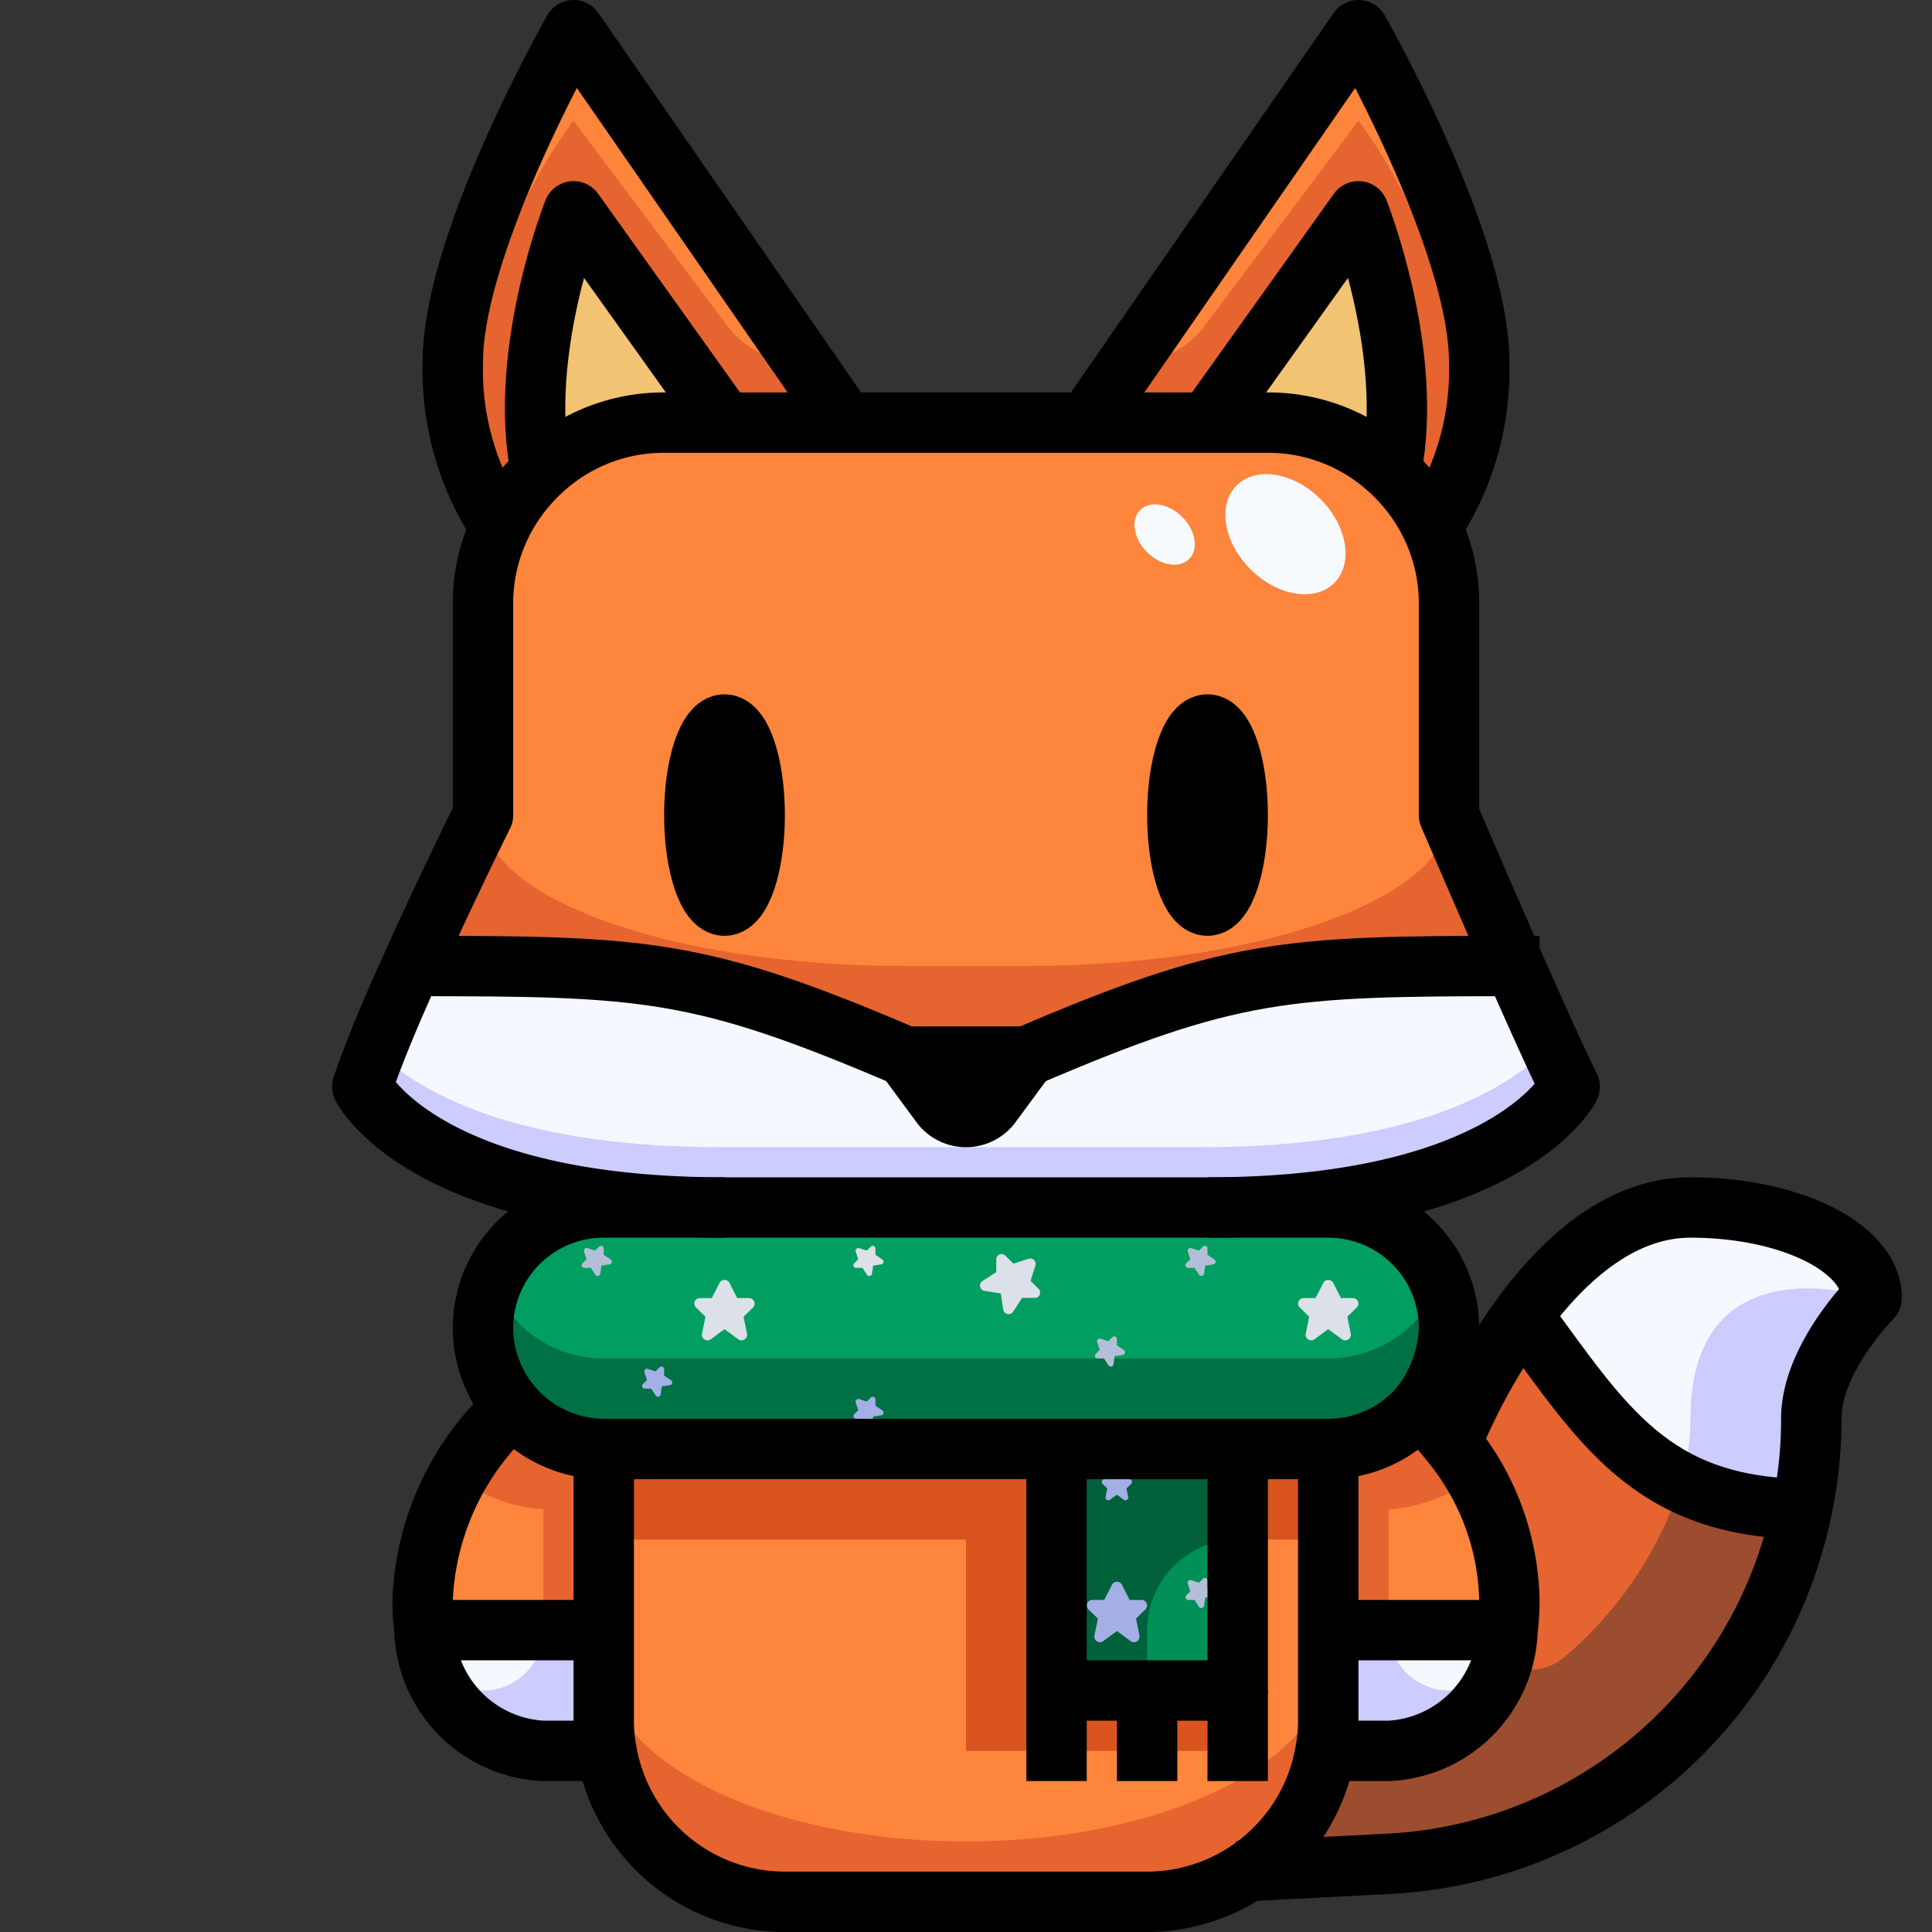 <?xml version="1.0" ?><svg viewBox="0 0 64 64" xmlns="http://www.w3.org/2000/svg"><rect x="0" y="0" width="64" height="64" fill="#333333" stroke="none"/><g data-name="13-fox" id="_13-fox"><polygon points="41 48 41 56 38 56 35 56 35 48 41 48" style="fill:#008f57"/><path d="M47.02,46.62c-.06.07-.12.14-.19.21A4.025,4.025,0,0,1,44,48H20a4.023,4.023,0,0,1-4-4,3.995,3.995,0,0,1,4-4H44a4,4,0,0,1,4,4A4.348,4.348,0,0,1,47.02,46.62Z" style="fill:#009e60"/><ellipse cx="24" cy="27" rx="1" ry="3" style="fill:#995e26"/><ellipse cx="40" cy="27" rx="1" ry="3" style="fill:#995e26"/><path d="M34,35l-1.17,1.59a1.041,1.041,0,0,1-1.66,0L30,35Z" style="fill:#d9541e"/><path d="M45,7s1.87,4.69,1.08,8.61A5.928,5.928,0,0,0,42,14H40Z" style="fill:#f2c373"/><path d="M19,7l5,7H22a5.928,5.928,0,0,0-4.08,1.61C17.13,11.69,19,7,19,7Z" style="fill:#f2c373"/><path d="M18,58a4.135,4.135,0,0,1-3.94-4H20v3a5.361,5.361,0,0,0,.09.99L20,58Z" style="fill:#f5f9ff"/><path d="M46,58H44l-.09-.01A5.361,5.361,0,0,0,44,57V54h5.94A4.135,4.135,0,0,1,46,58Z" style="fill:#f5f9ff"/><path d="M62,43s-2,2-2,4a14.112,14.112,0,0,1-.31,2.99c-5.01-.1-6.59-2.78-9.26-6.41C51.79,41.73,53.68,40,56,40,59.32,40,62,41.34,62,43Z" style="fill:#f5f9ff"/><path d="M31.17,36.59a1.041,1.041,0,0,0,1.66,0L34,35c6.76-2.9,8.59-3,16.17-3,.72,1.62,1.43,3.21,1.83,4,0,0-2,4-12,4H24c-10,0-12-4-12-4,.36-1.08.98-2.56,1.64-4,7.74,0,9.54.08,16.36,3Z" style="fill:#f5f9ff"/><path d="M16.57,17.45A9.346,9.346,0,0,1,15,12c0-4,4-11,4-11l9,13H24L19,7s-1.87,4.69-1.08,8.61A6,6,0,0,0,16.57,17.45Z" style="fill:#fd853c"/><path d="M49,12a9.346,9.346,0,0,1-1.57,5.45,6,6,0,0,0-1.35-1.84C46.87,11.69,45,7,45,7l-5,7H36L45,1S49,8,49,12Z" style="fill:#fd853c"/><path d="M40,30c.55,0,1-1.34,1-3s-.45-3-1-3-1,1.34-1,3S39.45,30,40,30Zm7.43-12.55A5.883,5.883,0,0,1,48,20v7s1.09,2.54,2.17,5c-7.58,0-9.41.1-16.17,3H30c-6.82-2.92-8.62-3-16.36-3C14.78,29.45,16,27,16,27V20a5.883,5.883,0,0,1,.57-2.55,6,6,0,0,1,1.35-1.84A5.928,5.928,0,0,1,22,14H42a5.928,5.928,0,0,1,4.08,1.61A6,6,0,0,1,47.43,17.45ZM25,27c0-1.66-.45-3-1-3s-1,1.34-1,3,.45,3,1,3S25,28.66,25,27Z" style="fill:#fd853c"/><path d="M44,54v3a5.361,5.361,0,0,1-.09.99A6,6,0,0,1,38,63H26a6,6,0,0,1-5.91-5.01A5.361,5.361,0,0,1,20,57V48H35v8h6V48h3Z" style="fill:#fd853c"/><path d="M20,48v6H14.06A7.792,7.792,0,0,1,14,53a9.093,9.093,0,0,1,2.99-6.38A3.923,3.923,0,0,0,20,48Z" style="fill:#fd853c"/><path d="M48.08,47.8A8.509,8.509,0,0,1,50,53a7.792,7.792,0,0,1-.06,1H44V48a4.025,4.025,0,0,0,2.83-1.17c.07-.07.13-.14.19-.21A12.547,12.547,0,0,1,48.08,47.8Z" style="fill:#fd853c"/><path d="M49.94,54A7.792,7.792,0,0,0,50,53a8.509,8.509,0,0,0-1.92-5.2,20.109,20.109,0,0,1,2.35-4.22c2.67,3.63,4.25,6.31,9.26,6.41A14.741,14.741,0,0,1,46.02,61.74l-4.68.24a5.949,5.949,0,0,0,2.57-3.99L44,58h2A4.135,4.135,0,0,0,49.94,54Z" style="fill:#e6642f"/><path d="M47.02,43.62c-.06.07-.12.14-.19.21A4.025,4.025,0,0,1,44,45H20a3.923,3.923,0,0,1-3.01-1.38A4.043,4.043,0,0,1,16.3,42.5a3.949,3.949,0,0,0,.69,4.125A3.923,3.923,0,0,0,20,48H44a4.025,4.025,0,0,0,2.83-1.17c.07-.07.13-.14.19-.21A4.348,4.348,0,0,0,48,44a3.988,3.988,0,0,0-.316-1.56A6.461,6.461,0,0,1,47.02,43.62Z" style="fill:#007145"/><path d="M39.833,38h-16c-7.434,0-10.443-2.209-11.5-3.343-.191.483-.367.946-.5,1.343,0,0,2,4,12,4h16c10,0,12-4,12-4-.156-.309-.361-.742-.594-1.249C50.109,35.909,47.073,38,39.833,38Z" style="fill:#ccf"/><path d="M41,48H35v8h3V54a3,3,0,0,1,3-3h0Z" style="fill:#00613b"/><path d="M24.1,10.8,19,4a15.842,15.842,0,0,0-3.143,9.69,2.051,2.051,0,0,1-.425,1.344A8.286,8.286,0,0,0,16.57,17.45a6,6,0,0,1,1.35-1.84C17.13,11.69,19,7,19,7l5,7h4l-1.385-2H26.5A3,3,0,0,1,24.1,10.8Z" style="fill:#e6642f"/><path d="M45,4l-5.1,6.8A3,3,0,0,1,37.5,12h-.115L36,14h4l5-7s1.87,4.69,1.08,8.61a6,6,0,0,1,1.35,1.84,8.286,8.286,0,0,0,1.138-2.416,2.051,2.051,0,0,1-.425-1.344A15.842,15.842,0,0,0,45,4Z" style="fill:#e6642f"/><path d="M20,54H18a2,2,0,0,1-2,2H14.693A4.072,4.072,0,0,0,18,58h2l.09-.01A5.361,5.361,0,0,1,20,57Z" style="fill:#ccf"/><path d="M46,54H44v3a5.361,5.361,0,0,1-.09.99L44,58h2a4.072,4.072,0,0,0,3.307-2H48A2,2,0,0,1,46,54Z" style="fill:#ccf"/><path d="M18,54h2V48a3.923,3.923,0,0,1-3.01-1.38,11.292,11.292,0,0,0-1.825,2.319A5.318,5.318,0,0,0,18,50Z" style="fill:#e6642f"/><path d="M46,50a5.336,5.336,0,0,0,2.844-1.067A10.514,10.514,0,0,0,48.08,47.8a12.547,12.547,0,0,0-1.06-1.18c-.06.07-.12.14-.19.21A4.025,4.025,0,0,1,44,48v6h2Z" style="fill:#e6642f"/><path d="M56,47a7.869,7.869,0,0,1-.3,2.1,9.1,9.1,0,0,0,3.995.887A14.112,14.112,0,0,0,60,47c0-2,2-4,2-4S56,41,56,47Z" style="fill:#ccf"/><path d="M51.842,54.875a1.671,1.671,0,0,1-2.111.108A4.059,4.059,0,0,1,46,58H44l-.09-.01a5.949,5.949,0,0,1-2.57,3.99l4.68-.24A14.741,14.741,0,0,0,59.69,49.99,9.1,9.1,0,0,1,55.7,49.1,12.656,12.656,0,0,1,51.842,54.875Z" style="fill:#9c4d30"/><path d="M32,61c-6.633,0-12-2.684-12-6v2a6,6,0,0,0,6,6H38a6,6,0,0,0,6-6V55C44,58.316,38.633,61,32,61Z" style="fill:#e6642f"/><polygon points="32 58 40 58 40 56 38 56 35 56 35 48 20 48 20 51 32 51 32 58" style="fill:#d9541e"/><rect height="3" style="fill:#d9541e" width="3" x="41" y="48"/><path d="M48,27c0,1-.823,1.922-2.227,2.7C43.284,31.083,38.949,32,34,32H30c-4.861,0-9.136-.883-11.646-2.224C16.869,28.982,16,28.028,16,27c0,0-1.22,2.45-2.36,5,1.495,0,2.764,0,3.895.029C22.259,32.137,24.5,32.644,30,35h4c5.636-2.418,7.856-2.888,12.828-2.978C47.82,32,48.91,32,50.17,32,49.09,29.54,48,27,48,27Z" style="fill:#e6642f"/><path d="M34.083,41.694l-.513.167-.268-.268a.176.176,0,0,0-.3.123l0,.423-.462.3a.18.18,0,0,0,.077.325l.535.082.081.534a.179.179,0,0,0,.325.077l.3-.462.423,0a.175.175,0,0,0,.123-.3l-.267-.267.166-.513A.182.182,0,0,0,34.083,41.694Z" style="fill:#dbe0e9"/><path d="M36.833,52.5l-.254.5h-.392a.183.183,0,0,0-.132.312l.313.307-.114.563a.185.185,0,0,0,.294.181L37,54.031l.452.332a.185.185,0,0,0,.294-.181l-.114-.563.313-.307A.183.183,0,0,0,37.813,53h-.392l-.254-.5A.188.188,0,0,0,36.833,52.5Z" style="fill:#a4afe6"/><path d="M23.833,42.5l-.254.5h-.392a.183.183,0,0,0-.132.312l.313.307-.114.563a.185.185,0,0,0,.294.181L24,44.031l.452.332a.185.185,0,0,0,.294-.181l-.114-.563.313-.307A.183.183,0,0,0,24.813,43h-.392l-.254-.5A.188.188,0,0,0,23.833,42.5Z" style="fill:#dbe0e9"/><path d="M43.833,42.5l-.254.5h-.392a.183.183,0,0,0-.132.312l.313.307-.114.563a.185.185,0,0,0,.294.181L44,44.031l.452.332a.185.185,0,0,0,.294-.181l-.114-.563.313-.307A.183.183,0,0,0,44.813,43h-.392l-.254-.5A.188.188,0,0,0,43.833,42.5Z" style="fill:#dbe0e9"/><path d="M36.917,48.752,36.79,49h-.2a.091.091,0,0,0-.066.155l.156.153-.057.281a.093.093,0,0,0,.147.091L37,49.514l.225.166a.093.093,0,0,0,.147-.091l-.057-.281.156-.153A.091.091,0,0,0,37.405,49h-.2l-.127-.248A.093.093,0,0,0,36.917,48.752Z" style="fill:#a4afe6"/><path d="M36.347,44.459l.083.256-.133.134a.088.088,0,0,0,.061.151l.212,0,.152.231a.09.09,0,0,0,.163-.039l.04-.267.268-.041a.09.09,0,0,0,.038-.162L37,44.567l0-.211a.088.088,0,0,0-.151-.061l-.134.133-.256-.083A.091.091,0,0,0,36.347,44.459Z" style="fill:#b2bfd6"/><path d="M39.347,41.459l.083.256-.133.134a.088.088,0,0,0,.061.151l.212,0,.152.231a.09.09,0,0,0,.163-.039l.04-.267.268-.041a.09.09,0,0,0,.038-.162L40,41.567l0-.211a.088.088,0,0,0-.151-.061l-.134.133-.256-.083A.091.091,0,0,0,39.347,41.459Z" style="fill:#b2bfd6"/><path d="M39.347,52.459l.083.256-.133.134a.088.088,0,0,0,.061.151l.212,0,.152.231a.09.09,0,0,0,.163-.039l.04-.267.268-.041a.09.09,0,0,0,.038-.162L40,52.567l0-.211a.088.088,0,0,0-.151-.061l-.134.133-.256-.083A.091.091,0,0,0,39.347,52.459Z" style="fill:#b2bfd6"/><path d="M28.347,46.459l.083.256-.133.134a.088.088,0,0,0,.061.151l.212,0,.152.231a.09.09,0,0,0,.163-.039l.04-.267.268-.041a.09.09,0,0,0,.038-.162L29,46.567l0-.211a.088.088,0,0,0-.151-.061l-.134.133-.256-.083A.091.091,0,0,0,28.347,46.459Z" style="fill:#a4afe6"/><path d="M28.347,41.459l.083.256-.133.134a.088.088,0,0,0,.061.151l.212,0,.152.231a.09.09,0,0,0,.163-.039l.04-.267.268-.041a.09.09,0,0,0,.038-.162L29,41.567l0-.211a.088.088,0,0,0-.151-.061l-.134.133-.256-.083A.091.091,0,0,0,28.347,41.459Z" style="fill:#dbe0e9"/><path d="M21.347,45.459l.083.256-.133.134a.088.088,0,0,0,.061.151l.212,0,.152.231a.09.09,0,0,0,.163-.039l.04-.267.268-.041a.09.09,0,0,0,.038-.162L22,45.567l0-.211a.088.088,0,0,0-.151-.061l-.134.133-.256-.083A.091.091,0,0,0,21.347,45.459Z" style="fill:#a4afe6"/><path d="M19.347,41.459l.083.256-.133.134a.088.088,0,0,0,.061.151l.212,0,.152.231a.09.09,0,0,0,.163-.039l.04-.267.268-.041a.09.09,0,0,0,.038-.162L20,41.567l0-.211a.088.088,0,0,0-.151-.061l-.134.133-.256-.083A.091.091,0,0,0,19.347,41.459Z" style="fill:#b2bfd6"/><ellipse cx="42.582" cy="17.695" rx="1.642" ry="2.286" style="fill:#f6fafd" transform="translate(-0.034 35.308) rotate(-45.02)"/><ellipse cx="38.58" cy="17.708" rx="0.825" ry="1.148" style="fill:#f6fafd" transform="translate(-1.217 32.48) rotate(-45.02)"/><path d="M44,48v9a5.361,5.361,0,0,1-.09.99A6,6,0,0,1,38,63H26a6,6,0,0,1-5.91-5.01A5.361,5.361,0,0,1,20,57V48" style="fill:none;stroke:#000;stroke-linejoin:round;stroke-width:2px"/><ellipse cx="40" cy="27" rx="1" ry="3" style="fill:none;stroke:#000;stroke-linejoin:round;stroke-width:2px"/><ellipse cx="24" cy="27" rx="1" ry="3" style="fill:none;stroke:#000;stroke-linejoin:round;stroke-width:2px"/><path d="M17,46.61l-.01.01A9.093,9.093,0,0,0,14,53a7.792,7.792,0,0,0,.06,1A4.135,4.135,0,0,0,18,58h2" style="fill:none;stroke:#000;stroke-linejoin:round;stroke-width:2px"/><polyline points="14 54 14.06 54 20 54" style="fill:none;stroke:#000;stroke-linejoin:round;stroke-width:2px"/><path d="M47,46.6l.02.02a12.547,12.547,0,0,1,1.06,1.18A8.509,8.509,0,0,1,50,53a7.792,7.792,0,0,1-.06,1A4.135,4.135,0,0,1,46,58H44" style="fill:none;stroke:#000;stroke-linejoin:round;stroke-width:2px"/><polyline points="50 54 49.94 54 44 54" style="fill:none;stroke:#000;stroke-linejoin:round;stroke-width:2px"/><path d="M24,40c-10,0-12-4-12-4,.36-1.08.98-2.56,1.64-4C14.78,29.45,16,27,16,27V20a5.883,5.883,0,0,1,.57-2.55,6,6,0,0,1,1.35-1.84A5.928,5.928,0,0,1,22,14H42a5.928,5.928,0,0,1,4.08,1.61,6,6,0,0,1,1.35,1.84A5.883,5.883,0,0,1,48,20v7s1.09,2.54,2.17,5c.72,1.62,1.43,3.21,1.83,4,0,0-2,4-12,4" style="fill:none;stroke:#000;stroke-linejoin:round;stroke-width:2px"/><path d="M30,35h4l-1.17,1.59a1.041,1.041,0,0,1-1.66,0Z" style="fill:none;stroke:#000;stroke-linejoin:round;stroke-width:2px"/><path d="M34,35c6.76-2.9,8.59-3,16.17-3H51" style="fill:none;stroke:#000;stroke-linejoin:round;stroke-width:2px"/><path d="M30,35c-6.82-2.92-8.62-3-16.36-3H13" style="fill:none;stroke:#000;stroke-linejoin:round;stroke-width:2px"/><path d="M44,48H20a4.023,4.023,0,0,1-4-4,3.995,3.995,0,0,1,4-4H44a4,4,0,0,1,4,4,4.348,4.348,0,0,1-.98,2.62c-.06.07-.12.14-.19.21A4.025,4.025,0,0,1,44,48" style="fill:none;stroke:#000;stroke-linejoin:round;stroke-width:2px"/><polyline points="35 48 35 56 38 56 41 56 41 48" style="fill:none;stroke:#000;stroke-linejoin:round;stroke-width:2px"/><line style="fill:none;stroke:#000;stroke-linejoin:round;stroke-width:2px" x1="35" x2="35" y1="56" y2="59"/><line style="fill:none;stroke:#000;stroke-linejoin:round;stroke-width:2px" x1="41" x2="41" y1="56" y2="59"/><line style="fill:none;stroke:#000;stroke-linejoin:round;stroke-width:2px" x1="38" x2="38" y1="56" y2="59"/><path d="M36,14,45,1s4,7,4,11a9.346,9.346,0,0,1-1.57,5.45A4.058,4.058,0,0,1,47,18" style="fill:none;stroke:#000;stroke-linejoin:round;stroke-width:2px"/><path d="M40,14l5-7s1.87,4.69,1.08,8.61c-.02.13-.05.26-.08.39" style="fill:none;stroke:#000;stroke-linejoin:round;stroke-width:2px"/><path d="M28,14,19,1s-4,7-4,11a9.346,9.346,0,0,0,1.57,5.45A4.058,4.058,0,0,0,17,18" style="fill:none;stroke:#000;stroke-linejoin:round;stroke-width:2px"/><path d="M24,14,19,7s-1.87,4.69-1.08,8.61c.02.13.05.26.08.39" style="fill:none;stroke:#000;stroke-linejoin:round;stroke-width:2px"/><path d="M50,43c.15.2.29.39.43.58,2.67,3.63,4.25,6.31,9.26,6.41.1.01.21.01.31.01" style="fill:none;stroke:#000;stroke-linejoin:round;stroke-width:2px"/><path d="M48,48s.03-.07.08-.2a20.109,20.109,0,0,1,2.35-4.22C51.79,41.73,53.68,40,56,40c3.32,0,6,1.34,6,3,0,0-2,2-2,4a14.112,14.112,0,0,1-.31,2.99A14.741,14.741,0,0,1,46.02,61.74l-4.68.24L41,62" style="fill:none;stroke:#000;stroke-linejoin:round;stroke-width:2px"/></g></svg>